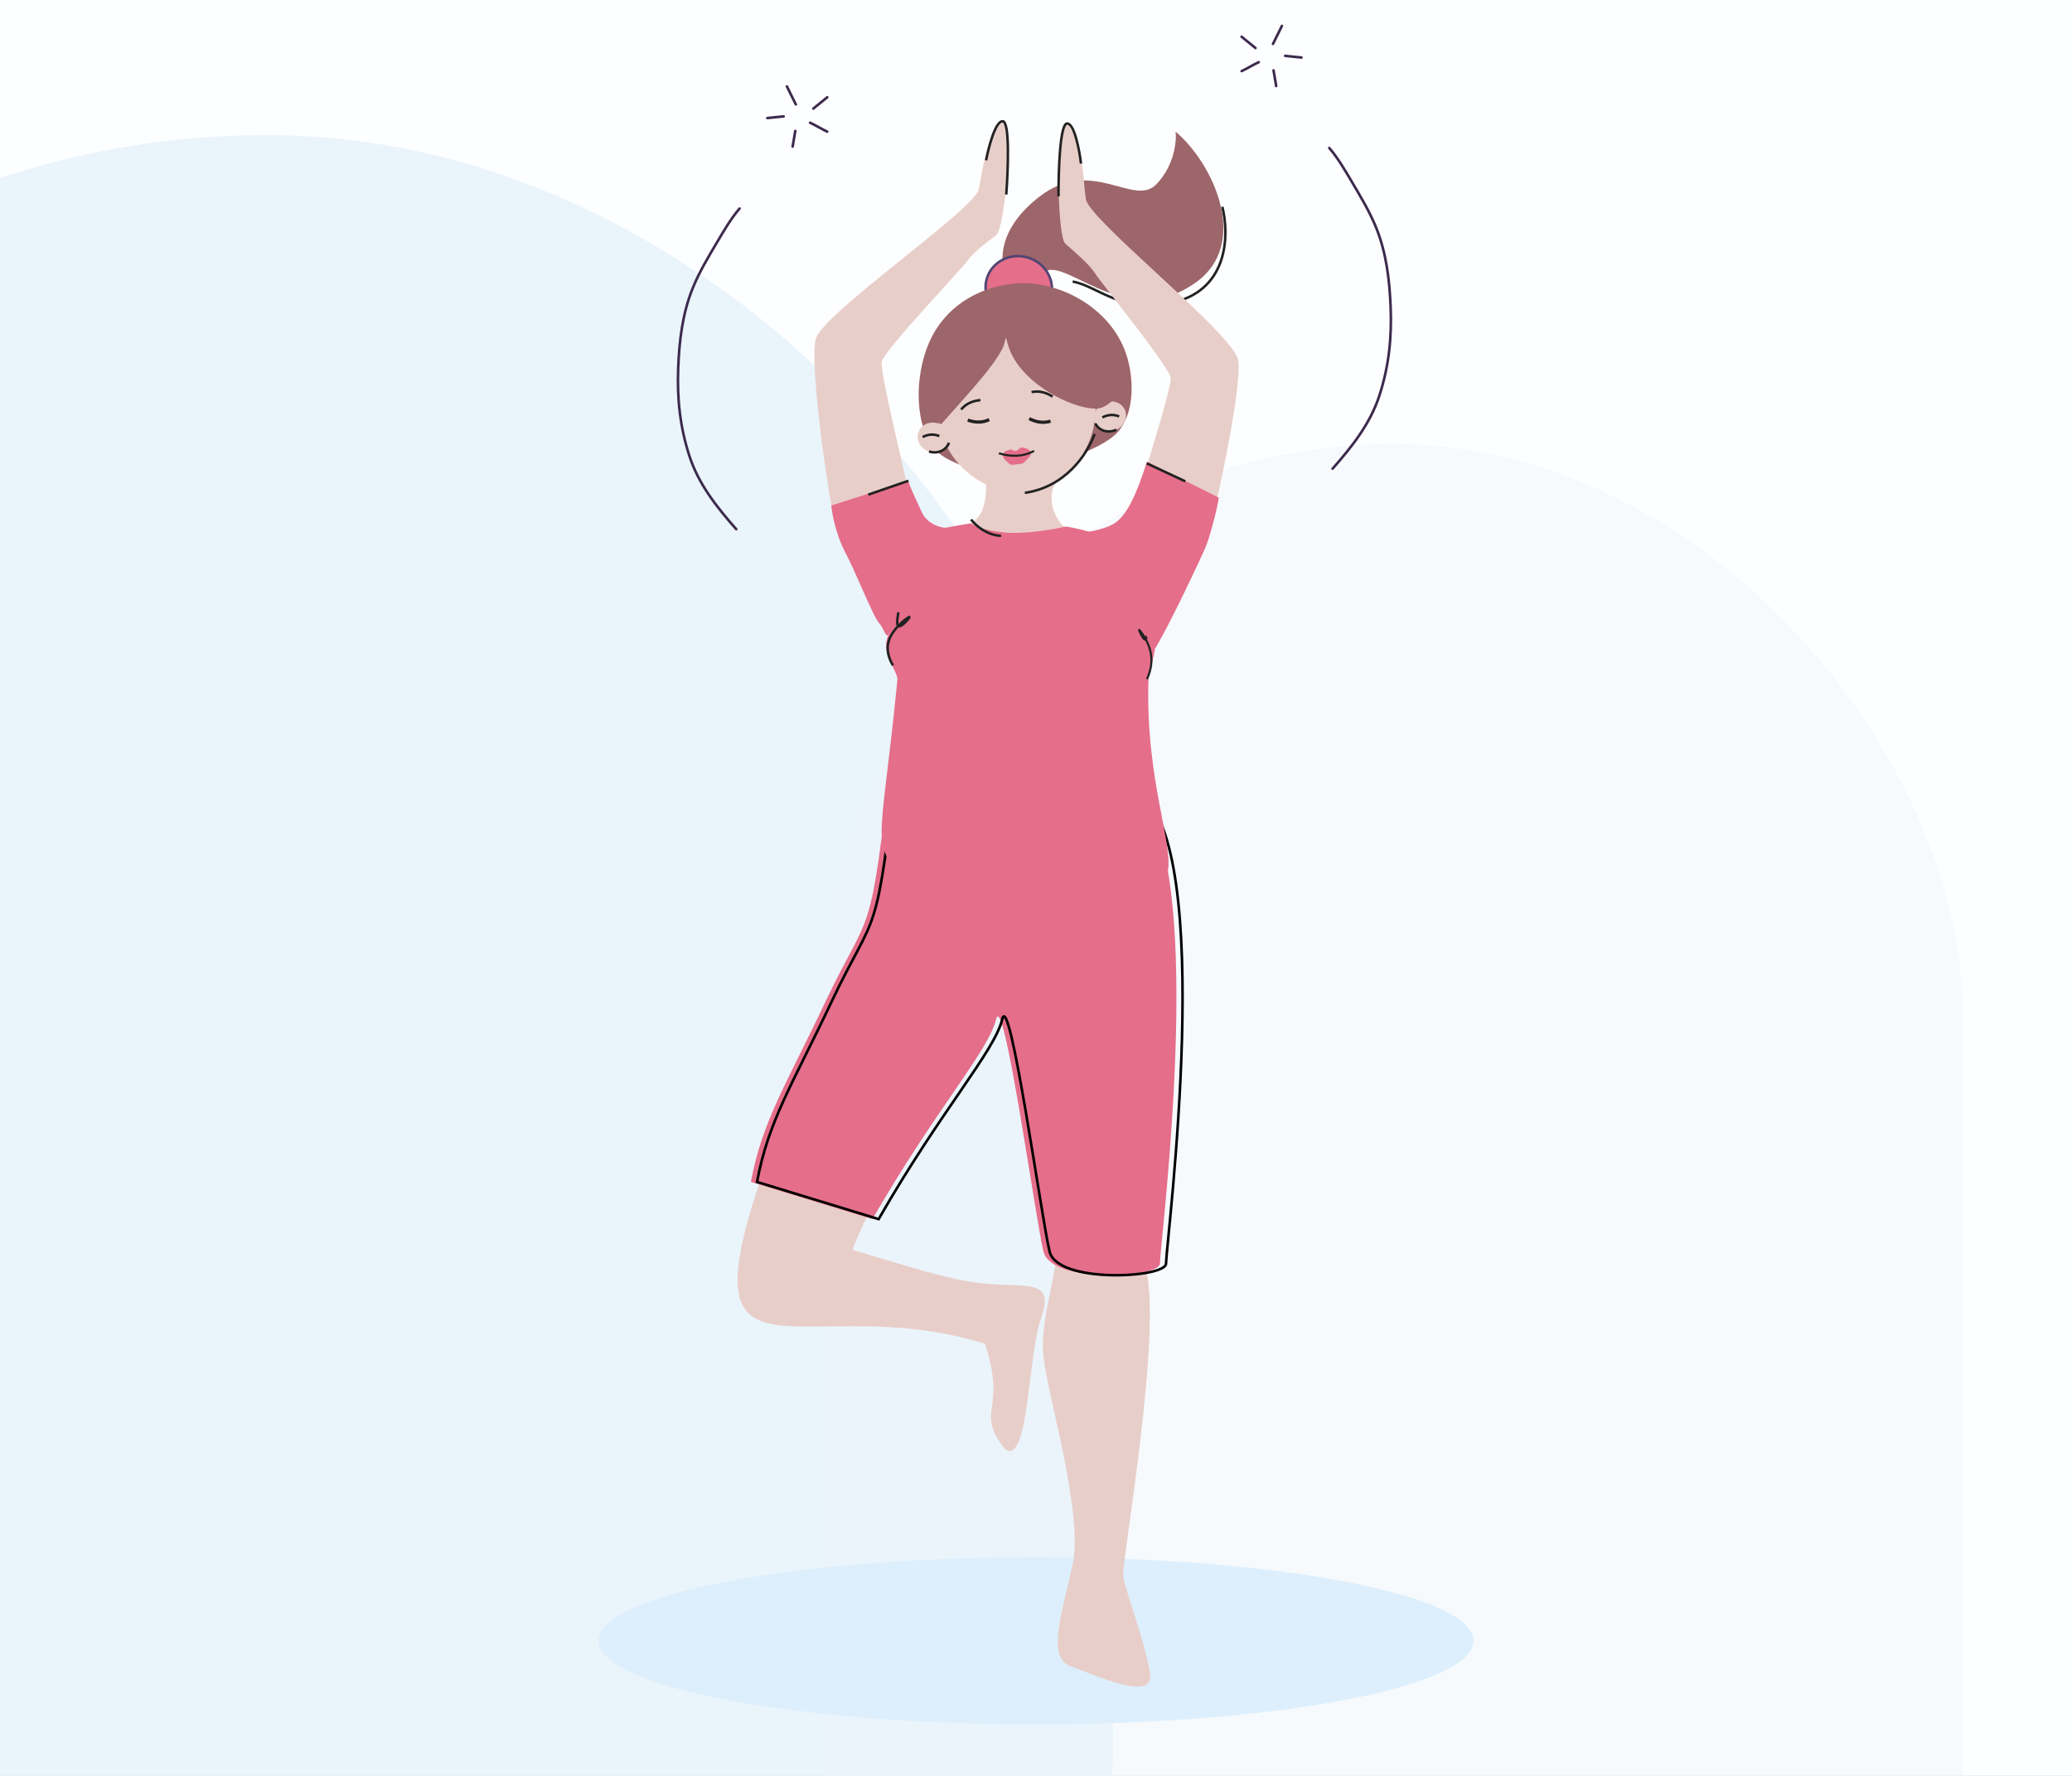<svg width="322" height="276" viewBox="0 0 322 276" fill="none" xmlns="http://www.w3.org/2000/svg">
<rect x="0" y="0" width="322" height="276" fill="#808080" stroke="none"/>
<g clip-path="url(#clip0_4312_8302)">
<rect width="322" height="276" fill="#FDFEFF"/>
<rect x="-90" y="21" width="263" height="380" rx="131.5" fill="#E4F0F9" fill-opacity="0.75"/>
<rect x="128" y="69" width="177" height="311" rx="88.5" fill="#EAF3FA" fill-opacity="0.41"/>
<ellipse cx="161" cy="255" rx="68" ry="13" fill="#DDEFFC"/>
<path d="M137.231 144.841C143.705 136.153 154.82 121.153 159.568 114.74C172.773 119.416 179.856 127.983 179.993 134.789C180.165 143.297 174.912 187.015 177.913 196.525C180.914 206.036 174.279 242.754 174.557 244.965C174.836 247.175 178.169 255.747 178.726 260.168C179.284 264.589 170.184 260.31 166.411 258.974C162.638 257.638 164.964 251.07 166.679 243.231C168.394 235.391 163.004 217.643 162.168 211.011C161.332 204.38 165.598 195.332 163.776 191.214C161.954 187.096 157.761 144.375 155.156 148.732C152.552 153.089 131.771 194.048 132.559 194.274C139.586 196.292 147.263 198.972 153.068 199.495C159.764 200.099 163.968 198.731 161.804 204.842C159.669 210.869 159.932 227.656 156.21 225.27C151.34 219.065 156.591 219.542 153.068 208.837C125.188 200.227 106.415 218.201 118.21 183.268C122.648 170.124 129.138 155.702 137.231 144.841Z" fill="#E8CEC9"/>
<path d="M128.166 155.913C135.43 140.558 135.142 147.559 138.605 116.635C152.605 117.122 170.543 119.266 176.106 123.191C188.111 131.663 180.398 192.096 180.248 196.408C180.172 198.605 163.423 199.559 162.165 194.535C160.951 189.691 155.968 153.487 154.795 158.426C153.622 163.365 145.25 172.613 135.59 189.471L116.692 183.693C118.454 174.202 122.226 168.47 128.166 155.913Z" fill="#E56E8A"/>
<path d="M129.119 155.913C136.383 140.558 136.096 147.559 139.558 116.635C153.558 117.122 171.496 119.266 177.059 123.191C189.064 131.663 181.351 192.096 181.201 196.408C181.125 198.605 164.376 199.559 163.118 194.535C161.904 189.691 156.921 153.487 155.748 158.426C154.575 163.365 146.204 172.613 136.544 189.471L117.645 183.693C119.407 174.202 123.179 168.47 129.119 155.913Z" stroke="black" stroke-width="0.4"/>
<g clip-path="url(#clip1_4312_8302)">
<path d="M153.231 74.291C153.262 75.572 153.337 77.195 152.767 78.983C152.198 80.715 150.408 81.839 149.296 82.403C151.928 83.078 154.237 83.271 155.742 83.324C158.037 83.403 161.666 84.132 164.024 82.915C164.657 82.579 165.101 82.057 165.354 81.821C164.654 81.364 163.615 79.529 163.485 78.376C163.213 75.918 163.928 75.378 164.311 74.675C161.753 74.568 155.77 74.398 153.231 74.291Z" fill="#E8CEC9"/>
<path d="M161.583 30.523C155.073 35.526 155.345 40.703 156.295 42.667C157.173 44.354 159.481 46.773 161.688 42.959C164.446 38.191 174.303 52.192 185.89 43.862C194.292 37.822 188.544 25.38 182.697 20.465C182.865 21.977 182.503 25.727 179.708 28.636C176.214 32.271 169.719 24.271 161.583 30.523Z" fill="#9D666A"/>
<path d="M156.941 49.516C154.194 48.717 152.586 45.943 153.349 43.321C154.111 40.699 156.957 39.221 159.704 40.02C162.451 40.819 164.059 43.592 163.297 46.215C162.534 48.837 159.689 50.315 156.941 49.516Z" fill="#E56E8A" stroke="#524573" stroke-width="0.388" stroke-miterlimit="10"/>
<path d="M169.367 69.946C172.68 68.412 173.679 67.36 174.339 66.314C177.052 62.042 175.353 56.096 175.16 55.491C173.038 48.389 165.686 44.148 159.295 44.017C154.222 43.931 147.421 46.394 144.425 53.156C142.048 58.508 142.034 66.587 145.632 70.19C145.822 70.378 146.442 70.979 148.107 71.761C156.766 75.794 165.782 71.615 169.367 69.946Z" fill="#9D666A"/>
<path d="M160.23 76.19C166.942 74.987 171.332 68.146 170.034 60.912C168.737 53.678 162.244 48.789 155.532 49.993C148.82 51.197 144.431 58.037 145.728 65.271C147.025 72.505 153.518 77.394 160.23 76.19Z" fill="#E8CEC9"/>
<path d="M173.506 66.794C174.761 66.188 175.331 64.772 174.779 63.63C174.228 62.487 172.764 62.053 171.51 62.658C170.255 63.264 169.685 64.681 170.237 65.823C170.788 66.965 172.252 67.4 173.506 66.794Z" fill="#E8CEC9"/>
<path d="M147.453 68.802C147.86 67.6 147.129 66.267 145.82 65.823C144.511 65.379 143.119 65.993 142.712 67.194C142.305 68.395 143.036 69.728 144.345 70.172C145.655 70.616 147.046 70.002 147.453 68.802Z" fill="#E8CEC9"/>
<path d="M173.491 66.778C172.227 67.393 170.773 66.947 170.229 65.817" stroke="#222222" stroke-width="0.388" stroke-miterlimit="10"/>
<path d="M147.471 68.803C147.072 69.994 145.676 70.605 144.373 70.164" stroke="#222222" stroke-width="0.388" stroke-miterlimit="10"/>
<path d="M171.315 64.875C171.583 64.734 172.081 64.506 172.703 64.49C173.231 64.471 173.64 64.617 173.919 64.721" stroke="#222222" stroke-width="0.388" stroke-miterlimit="10"/>
<path d="M143.377 67.926C143.646 67.784 144.143 67.557 144.766 67.541C145.294 67.522 145.703 67.668 145.982 67.771" stroke="#222222" stroke-width="0.388" stroke-miterlimit="10"/>
<path d="M170.112 67.45C168.885 70.782 165.465 75.707 159.267 76.597" stroke="#222222" stroke-width="0.388" stroke-miterlimit="10"/>
<path d="M189.958 32.138C191.03 36.427 190.933 44.748 182.676 46.921C174.601 49.046 170.493 44.371 166.693 43.763" stroke="#222222" stroke-width="0.388" stroke-miterlimit="10"/>
<path d="M144.657 64.31C145.017 64.378 144.38 65.052 146.263 65.941C151.054 60.522 154.212 57.197 155.786 54.169C156.426 52.939 156.127 51.621 156.6 53.431C158.356 60.104 168.59 64.494 171.362 63.302C172.625 62.748 173.809 61.519 174.242 59.983C175.7 54.841 168.274 47.205 159.878 46.129C158.639 45.974 152.789 45.229 148.217 49.011C141.045 54.964 143.025 64.01 144.657 64.31Z" fill="#9D666A"/>
<path d="M150.869 81.318C151.274 81.667 152.885 82.441 156.082 82.753C159.28 83.064 163.785 82.268 165.638 81.832C168.217 82.172 174.551 83.965 177.265 86.246C182.866 90.952 178.499 104.918 178.483 105.391C177.929 121.345 182.609 131.571 181.396 135.793C179.779 141.422 180.865 141.263 174.211 145.29C169.415 148.193 168.644 147.953 163.275 149.875C152.51 149.501 144.428 147.263 141.128 144.141C140.363 143.417 139.951 142.786 139.755 142.245C137.803 142.087 135.672 140.417 137.955 139.993C142.187 139.205 138.892 139.863 139.755 142.245C141.474 142.384 143.055 141.351 141.366 137.268C134.955 130.886 136.798 132.811 139.458 105.68C139.616 104.069 135.808 100.777 138.961 97.385C138.457 97.266 138.148 97.197 137.973 97.162C138.068 97.22 138.17 97.268 138.28 97.307C138.397 97.342 138.488 97.368 138.488 97.368C138.416 97.352 138.346 97.331 138.28 97.307C137.98 97.218 137.511 97.071 137.973 97.162C135.165 95.48 138.287 86.287 138.425 85.995C141.244 82.711 143.369 82.677 150.869 81.318Z" fill="#E56E8A"/>
<path d="M178.159 97.249C178.25 98.419 178.236 99.361 177.99 99.409C177.667 99.491 176.95 97.903 177.007 97.868C177.065 97.832 178.512 99.558 178.855 101.604C179.137 103.234 178.655 104.648 178.248 105.538" stroke="#222222" stroke-width="0.323" stroke-miterlimit="10"/>
<path d="M139.622 95.156C139.394 96.316 139.323 97.255 139.697 97.325C140.202 97.436 141.423 95.915 141.349 95.875C141.256 95.834 138.884 97.428 138.174 99.438C137.61 101.038 138.219 102.49 138.77 103.413" stroke="#222222" stroke-width="0.388" stroke-miterlimit="10"/>
<path d="M156.979 69.885L156.411 70.055C155.847 70.225 155.671 70.937 156.09 71.351L156.765 72.015C156.932 72.179 157.164 72.259 157.396 72.233L158.687 72.087C158.863 72.067 159.028 71.987 159.152 71.861L159.957 71.044C160.352 70.642 160.201 69.966 159.671 69.772L159.174 69.59C158.918 69.496 158.632 69.543 158.42 69.715L158.099 69.973C157.91 70.126 157.641 70.127 157.451 69.975C157.318 69.87 157.142 69.836 156.979 69.885Z" fill="#E56E8A"/>
<path d="M155.225 70.442C156.377 70.799 158.263 71.143 160.125 70.35C160.33 70.275 160.516 70.172 160.702 70.069" stroke="#222222" stroke-width="0.323" stroke-miterlimit="10"/>
<path d="M152.365 62.183C151.635 62.246 150.494 62.484 149.628 63.357C149.53 63.446 149.449 63.547 149.367 63.647" stroke="#222222" stroke-width="0.388" stroke-miterlimit="10"/>
<path d="M150.393 65.286C151.082 65.535 152.217 65.797 153.37 65.367C153.496 65.327 153.612 65.27 153.728 65.213" stroke="#222222" stroke-width="0.5" stroke-miterlimit="10"/>
<path d="M159.951 65.057C160.599 65.398 161.688 65.814 162.889 65.547C163.019 65.525 163.142 65.484 163.265 65.443" stroke="#222222" stroke-width="0.5" stroke-miterlimit="10"/>
<path d="M163.576 61.64C162.962 61.24 161.917 60.725 160.697 60.879C160.565 60.889 160.439 60.918 160.313 60.947" stroke="#222222" stroke-width="0.388" stroke-miterlimit="10"/>
<path d="M137.052 56.135C136.54 57.974 142.409 79.973 142.313 82.737C142.217 85.501 137.558 96.862 137.558 96.862C137.558 96.862 130.995 85.262 130.009 82.309C129.023 79.357 125.689 56.65 126.775 52.669C127.861 48.689 151.38 32.601 152.091 29.46C152.802 26.32 152.933 22.534 155.414 19.304C157.895 16.073 156.275 35.443 154.815 36.549C153.356 37.654 151.424 39.065 150.415 40.452C149.407 41.838 137.564 54.295 137.052 56.135Z" fill="#E8CEC9"/>
<path d="M181.91 58.641C182.293 60.512 174.912 82.05 174.816 84.814C174.719 87.578 178.579 99.235 178.579 99.235C178.579 99.235 185.932 88.119 187.12 85.241C188.308 82.364 193.21 59.943 192.403 55.897C191.596 51.851 169.25 34.169 168.759 30.988C168.268 27.805 168.432 23.073 166.181 19.678C163.93 16.283 164.169 36.666 165.549 37.869C166.928 39.073 169.332 41.109 170.242 42.562C171.153 44.015 181.527 56.77 181.91 58.641Z" fill="#E8CEC9"/>
<path d="M167.995 25.427C167.751 23.365 166.979 19.232 165.843 19.193C164.707 19.153 164.476 26.726 164.502 30.517" stroke="#222222" stroke-width="0.388"/>
<path d="M153.245 24.914C153.632 22.875 154.689 18.805 155.825 18.845C156.961 18.884 156.666 26.455 156.377 30.235" stroke="#222222" stroke-width="0.388"/>
<path d="M143.298 79.692C144.003 81.233 145.967 82.15 147.55 82.047L149.361 84.479L166.953 82.722C168.367 82.928 171.577 82.352 173.179 81.341C175.053 80.16 176.631 76.898 178.232 71.742L189.408 77.342C189.196 78.914 188.059 83.455 187.236 85.321C186.413 87.188 182.115 96.357 179.595 100.692L177.327 97.77L162.838 92.055L149.163 90.158L139.6 92.669L138.962 97.385L137.967 98.772C137.493 98.755 137.344 97.613 136.613 96.829C135.699 95.85 133.09 89.126 131.312 85.748C129.89 83.045 129.306 79.834 129.192 78.567L141.171 74.719C141.302 75.513 142.594 78.152 143.298 79.692Z" fill="#E56E8A"/>
<path d="M141.172 74.719L134.937 76.871" stroke="#222222" stroke-width="0.388"/>
<path d="M184.2 74.809L178.222 72.023" stroke="#222222" stroke-width="0.388"/>
<path d="M150.912 80.742C151.516 81.553 153.291 83.194 155.562 83.273" stroke="#222222" stroke-width="0.388"/>
</g>
<path d="M114.419 82.248C111.347 78.776 108.547 75.211 107.137 70.862C105.66 66.307 105.204 61.878 105.398 57.111C105.568 52.943 106.047 48.798 107.618 44.868C108.637 42.318 110.099 39.911 111.504 37.532C112.507 35.833 113.622 33.929 114.932 32.409" stroke="#3C2A4D" stroke-width="0.4" stroke-linecap="round" stroke-linejoin="round"/>
<path d="M122.291 13.432C122.846 14.584 123.12 15.076 123.675 16.228" stroke="#3C2A4D" stroke-width="0.4" stroke-linecap="round" stroke-linejoin="round"/>
<path d="M123.592 20.346C123.454 21.157 123.317 21.968 123.18 22.779" stroke="#3C2A4D" stroke-width="0.4" stroke-linecap="round" stroke-linejoin="round"/>
<path d="M119.252 18.347C120.096 18.262 120.941 18.176 121.785 18.09" stroke="#3C2A4D" stroke-width="0.4" stroke-linecap="round" stroke-linejoin="round"/>
<path d="M125.891 19.071C126.656 19.42 127.785 20.11 128.551 20.459" stroke="#3C2A4D" stroke-width="0.4" stroke-linecap="round" stroke-linejoin="round"/>
<path d="M126.398 16.874C127.119 16.288 127.84 15.703 128.561 15.117" stroke="#3C2A4D" stroke-width="0.4" stroke-linecap="round" stroke-linejoin="round"/>
<path d="M207.091 72.839C210.162 69.367 212.963 65.802 214.373 61.453C215.85 56.898 216.305 52.469 216.111 47.702C215.942 43.533 215.463 39.389 213.892 35.46C212.872 32.909 211.411 30.502 210.006 28.123C209.002 26.424 207.888 24.52 206.578 23" stroke="#3C2A4D" stroke-width="0.4" stroke-linecap="round" stroke-linejoin="round"/>
<path d="M199.217 4.023C198.662 5.175 198.388 5.667 197.833 6.819" stroke="#3C2A4D" stroke-width="0.4" stroke-linecap="round" stroke-linejoin="round"/>
<path d="M197.916 10.937C198.053 11.748 198.191 12.559 198.328 13.37" stroke="#3C2A4D" stroke-width="0.4" stroke-linecap="round" stroke-linejoin="round"/>
<path d="M202.256 8.938C201.411 8.852 200.567 8.767 199.723 8.681" stroke="#3C2A4D" stroke-width="0.4" stroke-linecap="round" stroke-linejoin="round"/>
<path d="M195.617 9.661C194.852 10.011 193.723 10.7 192.957 11.05" stroke="#3C2A4D" stroke-width="0.4" stroke-linecap="round" stroke-linejoin="round"/>
<path d="M195.109 7.465C194.389 6.879 193.668 6.293 192.947 5.707" stroke="#3C2A4D" stroke-width="0.4" stroke-linecap="round" stroke-linejoin="round"/>
</g>
<defs>
<clipPath id="clip0_4312_8302">
<rect width="322" height="276" fill="white"/>
</clipPath>
<clipPath id="clip1_4312_8302">
<rect width="97.546" height="144.898" fill="white" transform="translate(110.018 16.779) rotate(1.99)"/>
</clipPath>
</defs>
</svg>
